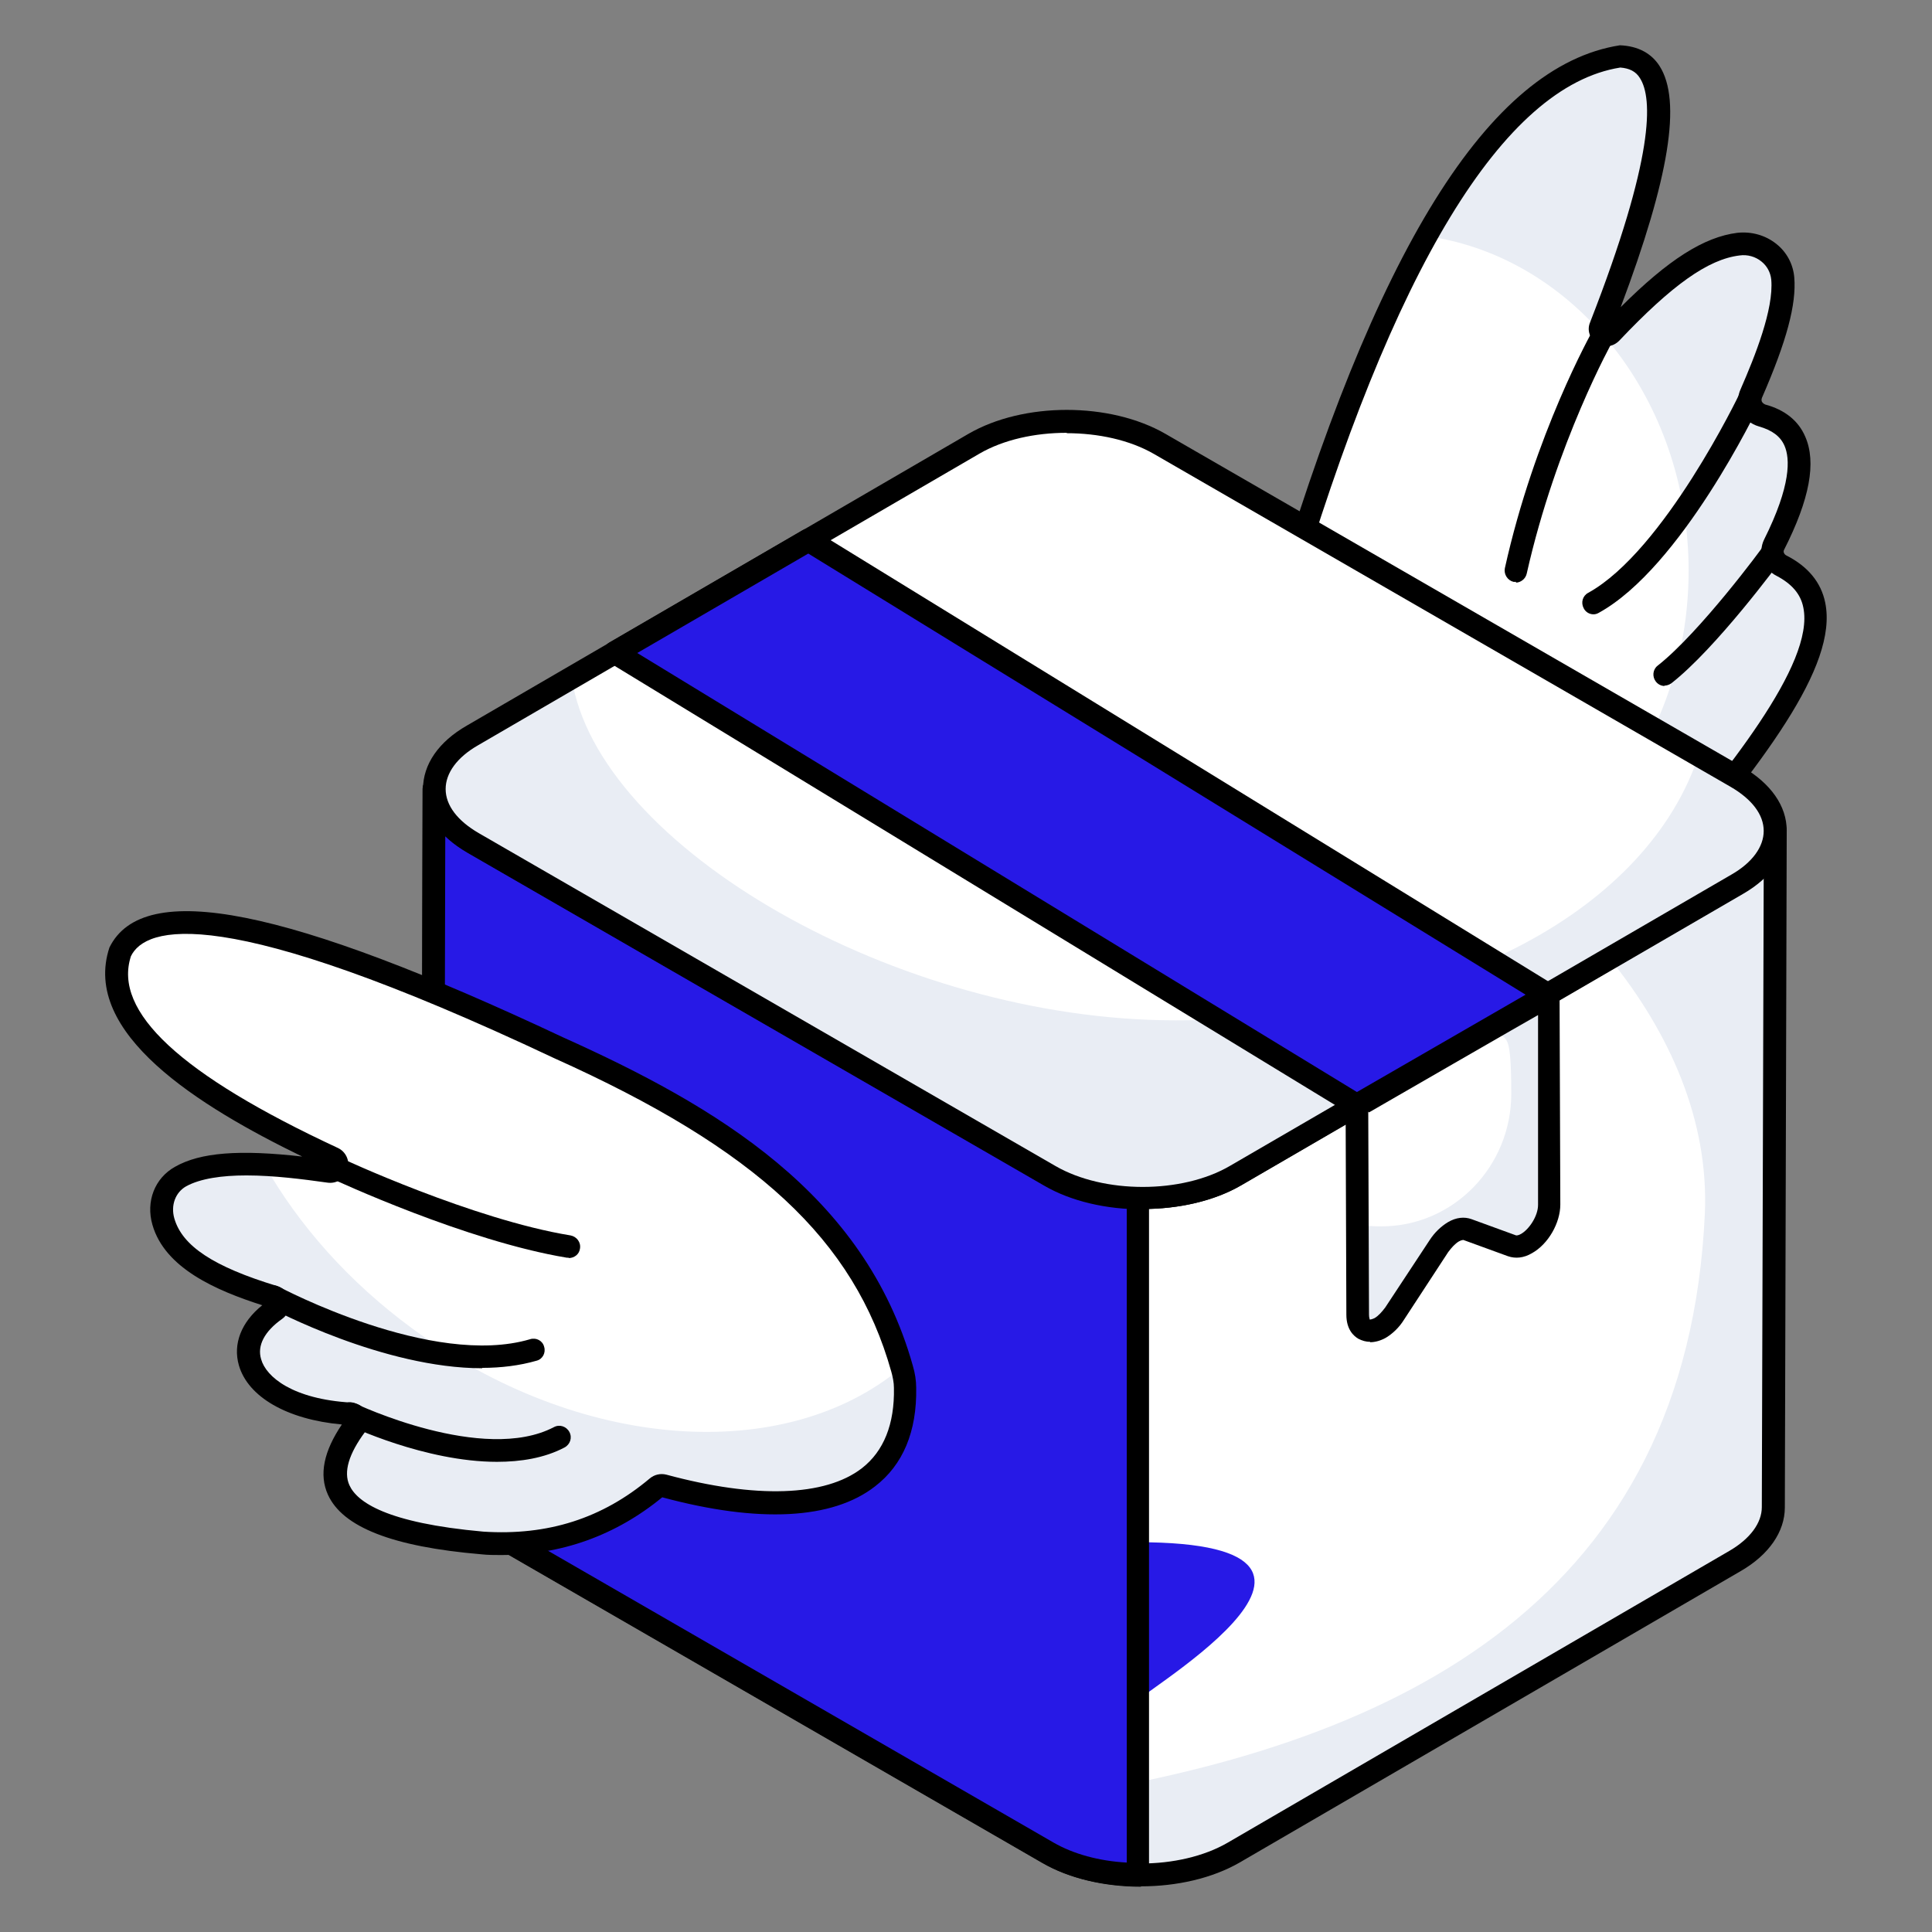 <?xml version="1.0" encoding="UTF-8"?>
<svg id="Layer_1" xmlns="http://www.w3.org/2000/svg" version="1.1" viewBox="0 0 512 512">
  <rect x="0" y="0" width="512" height="512" fill="#808080" stroke="none"/>
  <!-- Generator: Adobe Illustrator 29.6.1, SVG Export Plug-In . SVG Version: 2.1.1 Build 9)  -->
  <defs>
    <style>
      .st0 {
        fill: #e9edf4;
      }

      .st1 {
        fill: #fff;
      }

      .st2 {
        fill: #2719e6;
      }
    </style>
  </defs>
  <g>
    <g>
      <path class="st1" d="M339.3,162.3c26-89.1,55.8-141.9,90.5-147.3,15.8,1,11.6,28-5.4,71.6-.7,1.7,1.5,3,2.7,1.7,13.2-14,23.8-22.3,33.7-23.5,5.8-.7,11.2,3.3,11.7,9.1.7,7.5-3,18.3-8.4,30.5-1,2.4.4,5,2.9,5.7,12.2,3.4,12.8,15.2,3.2,34.2-1,2,0,4.5,1.9,5.5,24.1,12.1-4.4,47.1-34.3,82.6l-98.6-70.2Z"/>
      <path class="st0" d="M437.9,232.5l-18.5-13.1c17.2-16.4,28.1-40.9,28.1-68.2,0-45.4-30.2-83-69.2-88.6,15.8-28.3,33-44.7,51.6-47.6,15.8,1,11.6,27.9-5.4,71.6-.7,1.7,1.5,3.1,2.7,1.8,13.1-14,23.8-22.4,33.7-23.5,5.8-.7,11.1,3.3,11.6,9.1.7,7.4-3,18.3-8.3,30.5-1,2.4.4,5.1,2.9,5.8,12.3,3.3,12.8,15.1,3.2,34.2-1,2,0,4.5,1.9,5.5,24.2,12.1-4.4,47.1-34.3,82.6Z"/>
      <path d="M437.9,235.5c-.6,0-1.2-.2-1.8-.6l-98.6-70.2c-1-.7-1.5-2.1-1.1-3.3,27.8-95.1,58.2-144,92.9-149.4,4.9.2,8.4,2.2,10.5,5.5,5.9,9.2,2.6,29.6-10.3,63.9,12.6-12.6,22.1-18.6,30.9-19.7,3.7-.4,7.4.6,10.3,2.9,2.8,2.2,4.5,5.4,4.8,8.9.6,7.1-2,16.9-8.6,32-.1.3-.1.6,0,.9.2.4.5.6.9.8,5.2,1.4,8.8,4.3,10.6,8.5,3,6.8,1.2,16.6-5.6,30-.3.5,0,1.2.6,1.5,5.7,2.9,9.2,7.1,10.3,12.5,3.5,17-16.8,42.8-43.6,74.7-.6.7-1.4,1.1-2.3,1.1ZM342.8,161.1l94.6,67.4c19.9-23.7,43.6-52.5,40.5-67.5-.7-3.6-3.1-6.3-7.1-8.4-3.6-1.8-5-6.1-3.3-9.6,7.2-14.4,6.9-21.5,5.4-24.9-1.1-2.5-3.3-4.1-6.8-5.1-2.1-.6-3.8-2-4.8-4-.9-1.8-.9-4,0-5.9,3.8-8.7,8.8-21.2,8.1-29-.2-1.9-1.1-3.6-2.6-4.8-1.6-1.3-3.7-1.9-5.8-1.6-8.3,1-17.9,7.8-31.9,22.6-1.6,1.6-4,2-5.9.7-1.9-1.2-2.7-3.5-1.8-5.6,17.1-43.8,16.6-59.4,13.2-64.7-1.1-1.8-2.8-2.6-5.2-2.8-30.9,4.9-60.3,53-86.8,143.1Z"/>
      <path d="M401.8,154.2c-.2,0-.4,0-.7,0-1.6-.4-2.6-2-2.3-3.6,7.9-35.6,22.9-62.3,23.5-63.4.8-1.5,2.7-2,4.1-1.1,1.4.8,2,2.7,1.1,4.1-.2.3-15.1,27.1-22.9,61.8-.3,1.4-1.6,2.4-2.9,2.4Z"/>
      <path d="M422.3,162.8c-1.1,0-2.1-.6-2.6-1.6-.8-1.5-.3-3.3,1.2-4.1,20.1-11.1,40-52.5,40.2-53,.7-1.5,2.5-2.1,4-1.4,1.5.7,2.1,2.5,1.4,4-.8,1.8-21,43.7-42.8,55.7-.5.3-1,.4-1.4.4Z"/>
    </g>
    <path d="M441.2,181.8c-.9,0-1.8-.4-2.4-1.2-1-1.3-.8-3.2.5-4.2,11.2-8.8,27.9-31.4,28-31.7,1-1.4,2.9-1.6,4.2-.6,1.3,1,1.6,2.9.6,4.2-.7,1-17.3,23.5-29.2,32.8-.6.4-1.2.6-1.9.6Z"/>
  </g>
  <path class="st1" d="M470.5,220.2l-.5,179.4c0,5.1-3.4,10.3-10.1,14.2l-133,77.3c-13.6,7.9-35.6,7.9-49.2,0l-152.8-88.2c-6.9-4-10.4-9.2-10.3-14.4l.4-179.3c0,5.2,3.5,10.4,10.3,14.3l152.9,88.2c13.6,7.9,35.7,7.9,49.2,0l132.9-77.3c6.7-3.9,10.1-9.1,10.2-14.2Z"/>
  <path class="st0" d="M281.8,475.9c90.6-14.3,165.3-52.8,170-154.2,1.1-24.7-9.2-47.9-25.3-67.8l33.7-19.6c6.7-3.9,10.2-9.1,10.2-14.2l-.5,179.4c0,5-3.3,10.3-10.1,14.2l-133,77.3c-12.3,7.1-31.4,7.7-45.1,2v-17.1Z"/>
  <path d="M302.3,500c-9.4,0-18.8-2.1-26.1-6.3l-152.8-88.2c-7.7-4.4-11.9-10.5-11.8-17.1l.4-179.3c0-1.7,1.4-3,3-3,1.7,0,3,1.4,3,3,0,4.3,3.1,8.4,8.8,11.7l152.9,88.2c12.5,7.3,33.7,7.3,46.2,0l132.9-77.3c5.5-3.2,8.6-7.4,8.7-11.6,0-1.6,1.4-3,3-3h0c1.7,0,3,1.4,3,3l-.5,179.4c0,6.4-4.2,12.5-11.6,16.8l-132.9,77.3c-7.3,4.2-16.7,6.3-26.1,6.3ZM118,221.7l-.4,166.6c0,4.3,3,8.5,8.8,11.8l152.8,88.2c12.8,7.4,33.5,7.4,46.2,0l132.9-77.3c5.5-3.2,8.6-7.4,8.6-11.6l.5-166.8c-1.6,1.5-3.5,2.9-5.6,4.2l-132.9,77.3c-14.4,8.4-37.8,8.4-52.2,0l-152.9-88.2c-2.2-1.3-4.2-2.7-5.8-4.3Z"/>
  <path class="st2" d="M301.5,317.4c-8.5-.2-16.9-2.1-23.4-5.8l-152.9-88.2c-6.8-4-10.3-9.2-10.3-14.3l-.4,179.3c0,5.3,3.4,10.4,10.3,14.4l152.8,88.2c6.6,3.8,15.2,5.7,23.9,5.8v-179.4Z"/>
  <path class="st2" d="M301.5,451v45.8c-8.6,0-17.2-2-23.9-5.8l-152.8-88.2c-6.8-4-10.4-9.2-10.3-14.4l.5-179.3c0,5.1,3.4,10.4,10.3,14.4l29.9,17.3c-11.3,19.3-17.8,41.8-17.8,65.8,0,72.2,91.8,102.1,164,102.1s-4.7,42.9,0,42.4Z"/>
  <path d="M301.5,499.9h0c-9.6-.1-18.6-2.3-25.3-6.3l-152.8-88.2c-7.7-4.4-11.9-10.5-11.8-17.1l.4-179.2h0c0-1.7,1.4-3,3-3,1.7,0,3,1.4,3,3,0,4.3,3.1,8.4,8.8,11.7l152.9,88.2c5.7,3.3,13.5,5.3,21.9,5.4,1.6,0,2.9,1.4,2.9,3v179.4c0,.8-.3,1.6-.9,2.1-.6.6-1.3.9-2.1.9ZM118,221.7l-.4,166.6c0,4.3,3,8.5,8.8,11.8l152.8,88.2c5.2,3,12,4.9,19.4,5.3v-173.4c-8.3-.6-15.9-2.7-21.8-6.1l-152.9-88.2c-2.2-1.3-4.2-2.7-5.8-4.3Z"/>
  <path class="st1" d="M460.2,205.8c13.6,7.9,13.7,20.6.2,28.5l-132.9,77.2c-13.5,7.9-35.6,7.9-49.2,0l-152.8-88.2c-13.7-7.9-13.7-20.7-.2-28.5l132.9-77.2c13.6-7.9,35.6-7.9,49.2,0l152.8,88.2Z"/>
  <path class="st0" d="M460.3,234.4l-132.9,77.2c-13.6,7.8-35.6,7.8-49.3,0l-152.8-88.2c-13.7-7.9-13.7-20.7,0-28.6l26.2-15.2c6.7,44.7,86.4,90.8,160,90.8s125.5-30.2,138.7-70.4l10,5.8c13.6,7.8,13.7,20.6,0,28.5Z"/>
  <path d="M302.8,320.5c-9.5,0-18.9-2.1-26.1-6.3l-152.8-88.2c-7.6-4.4-11.8-10.4-11.8-16.9,0-6.5,4.1-12.5,11.6-16.8l132.9-77.3c14.6-8.5,37.6-8.5,52.3,0l152.8,88.2c7.6,4.4,11.8,10.4,11.8,16.9,0,6.5-4.1,12.5-11.6,16.8l-132.9,77.2c-7.2,4.2-16.6,6.3-26.1,6.3ZM282.7,114.7c-8.4,0-16.7,1.8-23.1,5.5l-132.9,77.3c-5.6,3.2-8.6,7.4-8.6,11.6,0,4.3,3.1,8.4,8.8,11.7l152.8,88.2c12.8,7.4,33.5,7.4,46.2,0l132.9-77.2c5.6-3.2,8.6-7.4,8.6-11.6,0-4.3-3.1-8.4-8.8-11.7l-152.8-88.2c-6.4-3.7-14.8-5.5-23.1-5.5Z"/>
  <path class="st1" d="M410.3,263.6l.2,55.5c0,4.1-2.9,8.6-6,10.3-1.3.8-2.6,1-3.8.6l-11.8-4.3c-1.1-.4-2.4-.2-3.8.6-1.3.8-2.7,2.1-3.8,3.7l-11.7,17.9c-1.2,1.8-2.5,3-3.8,3.8-3.1,1.8-6,.7-6-3.4l-.2-55.5,50.7-29.2Z"/>
  <path class="st0" d="M410.5,319.1c0,4.1-2.9,8.6-6,10.3-1.3.8-2.7,1-3.8.6l-11.8-4.3c-1.1-.5-2.5-.2-3.8.6-1.4.8-2.7,2.1-3.8,3.8l-11.8,17.9c-1.2,1.8-2.5,3.1-3.8,3.8-3.1,1.8-6,.7-6-3.4v-24c2,.5,4.2.6,6.4.6,19,0,34.4-15.8,34.4-35.1s-1.8-12.7-4.8-17.9l14.5-8.4.2,55.5Z"/>
  <path d="M363.1,355.6c-1.1,0-2.1-.3-3.1-.8-1.2-.7-3.2-2.4-3.2-6.4l-.2-55.5c0-1.1.6-2.1,1.5-2.6l50.7-29.2c.9-.5,2.1-.5,3,0,.9.5,1.5,1.5,1.5,2.6l.2,55.5c0,4.9-3.2,10.5-7.5,12.9-2.2,1.3-4.4,1.5-6.4.8l-11.8-4.3c0,0-.5,0-1.2.4-1,.6-1.9,1.6-2.8,2.8l-11.7,17.9c-1.3,2.1-3,3.7-4.8,4.8-1.4.8-2.9,1.2-4.2,1.2ZM362.6,294.6l.2,53.8c0,.8.2,1.2.2,1.3,0,0,.5,0,1.3-.4,1-.6,1.9-1.6,2.8-2.8l11.8-17.9c1.3-2,3-3.6,4.8-4.7,2.2-1.3,4.4-1.5,6.3-.8l11.8,4.3c.2,0,.6,0,1.3-.4,2.1-1.2,4.5-4.7,4.5-7.7v-50.3c-.1,0-44.8,25.8-44.8,25.8Z"/>
  <path class="st2" d="M410.3,263.6l-196-120.5-51.3,29.8,196.7,119.9,50.7-29.2Z"/>
  <path d="M359.6,295.8c-.5,0-1.1-.1-1.6-.4l-196.7-119.9c-.9-.6-1.5-1.5-1.4-2.6,0-1.1.6-2,1.5-2.6l51.3-29.8c1-.6,2.1-.5,3.1,0l196,120.5c.9.6,1.4,1.5,1.4,2.6,0,1.1-.6,2-1.5,2.6l-50.7,29.2c-.5.3-1,.4-1.5.4ZM168.8,173l190.8,116.4,44.7-25.8-190.1-116.9-45.4,26.4Z"/>
  <g>
    <path class="st1" d="M239.7,367.8c0-1.7-.3-3.5-.8-5.1-11.3-40.2-43.1-63.5-91.1-85.1-67.8-31.9-108.1-41.8-116.1-25.6-6.2,19,18,37.1,56.2,54.9,2,.9,1.1,3.8-1.1,3.5-16.5-2.4-31-3.2-39.1,1.4-4.2,2.4-5.8,7.3-4.5,11.9,2.8,9.9,14.7,15.5,29.2,19.9,1.5.5,1.8,2.4.5,3.3-14.7,10.2-6.3,26.2,19.8,27.7,1.5,0,2.3,1.8,1.4,2.9-14.1,18.9-.2,28.4,33.5,31.3,18.2,1.2,33.5-4,46.3-14.8.5-.4,1.1-.5,1.7-.4,38.2,10.4,64.6,3.6,64.1-25.9Z"/>
    <path class="st0" d="M239.7,367.8c.5,29.6-25.8,36.3-64.1,26-.6-.2-1.2,0-1.7.3-12.9,10.8-28.1,15.9-46.3,14.8-33.7-2.9-47.5-12.4-33.4-31.3.9-1.1,0-2.8-1.5-2.9-26.1-1.6-34.5-17.5-19.8-27.7,1.3-.9,1-2.8-.5-3.3-14.5-4.4-26.4-10-29.1-19.9-1.3-4.6.3-9.5,4.5-11.9,5.3-2.9,13-3.7,22.3-3.2,9,15.9,22.3,31,39.2,43.4,44.4,32.6,98.7,36.1,129.5,10.4q0,0,0,.2c.4,1.7.8,3.4.8,5.1Z"/>
    <path d="M132.7,412.1c-1.7,0-3.4,0-5.2-.2-23.5-2-36.7-7.2-40.6-15.8-2.4-5.3-1.1-11.5,3.7-18.6-14.5-1.3-24.9-7.3-27.3-15.7-1.6-5.6.6-11.4,6.2-15.9-12.2-3.9-25.8-9.8-29.1-21.3-1.8-6.2.6-12.4,6-15.4,6.7-3.8,17-4.6,33.7-2.7-27.4-13.3-58.6-32.7-51.1-55.4,9-18.3,47.1-10.6,120.2,23.8,40.5,18.2,79.9,41.4,92.7,87,.6,2,.9,4,.9,5.9.2,11.6-3.5,20.4-10.9,26.1-11.3,8.8-30.8,9.8-56.4,2.9-12.3,10.1-26.7,15.3-42.8,15.3ZM65.2,311.5c-6.3,0-12.1.8-15.9,2.9-2.8,1.6-4.1,5-3.1,8.5,2.1,7.3,10.4,12.8,27.2,17.9,1.8.5,3.1,2,3.4,3.9.3,1.9-.5,3.7-2,4.8-4.7,3.3-6.7,7.1-5.6,10.7,1.3,4.7,8.4,10.6,23.9,11.5,1.8.1,3.4,1.2,4.2,2.8.8,1.6.6,3.5-.5,4.9-4.4,5.9-5.8,10.7-4.2,14.2,2,4.4,9.7,10,35.5,12.3,17.1,1.1,31.5-3.5,44.1-14.1,1.2-1,2.8-1.4,4.4-1,23.7,6.4,42.1,5.8,51.8-1.7,5.8-4.5,8.7-11.7,8.5-21.3,0-1.4-.3-2.9-.7-4.3-9.8-34.9-35.7-59-89.4-83.1-88.6-41.8-108.3-34.8-112.1-27-4.8,14.7,13.1,31.4,54.8,50.8,2.2,1,3.3,3.5,2.6,5.8-.7,2.3-2.9,3.8-5.4,3.4-6.4-.9-14.2-1.9-21.3-1.9ZM175.9,396.4h0s0,0,0,0ZM92.6,377.7h0,0ZM91.8,375.8h0,0Z"/>
    <path d="M150.7,333.3c-.2,0-.3,0-.5,0-26.6-4.4-61.1-20.4-62.6-21.1-1.5-.7-2.2-2.5-1.4-4,.7-1.5,2.5-2.2,4-1.4.3.2,35.2,16.4,61,20.6,1.6.3,2.8,1.8,2.5,3.5-.2,1.5-1.5,2.5-3,2.5Z"/>
    <path d="M127.8,362.6c-26.1,0-55.3-15.5-56.8-16.3-1.5-.8-2-2.6-1.2-4.1.8-1.5,2.6-2,4.1-1.2.4.2,40.6,21.6,66.6,13.9,1.6-.5,3.3.4,3.7,2,.5,1.6-.4,3.3-2,3.7-4.5,1.3-9.4,1.9-14.4,1.9Z"/>
    <path d="M131.7,387.4c-19,0-39.1-9.5-40.2-10.1-1.5-.7-2.1-2.5-1.4-4,.7-1.5,2.5-2.1,4-1.4.3.2,34,16.1,52.7,6.3,1.5-.8,3.3-.2,4.1,1.3s.2,3.3-1.3,4.1c-5.3,2.8-11.6,3.8-17.9,3.8Z"/>
  </g>
</svg>